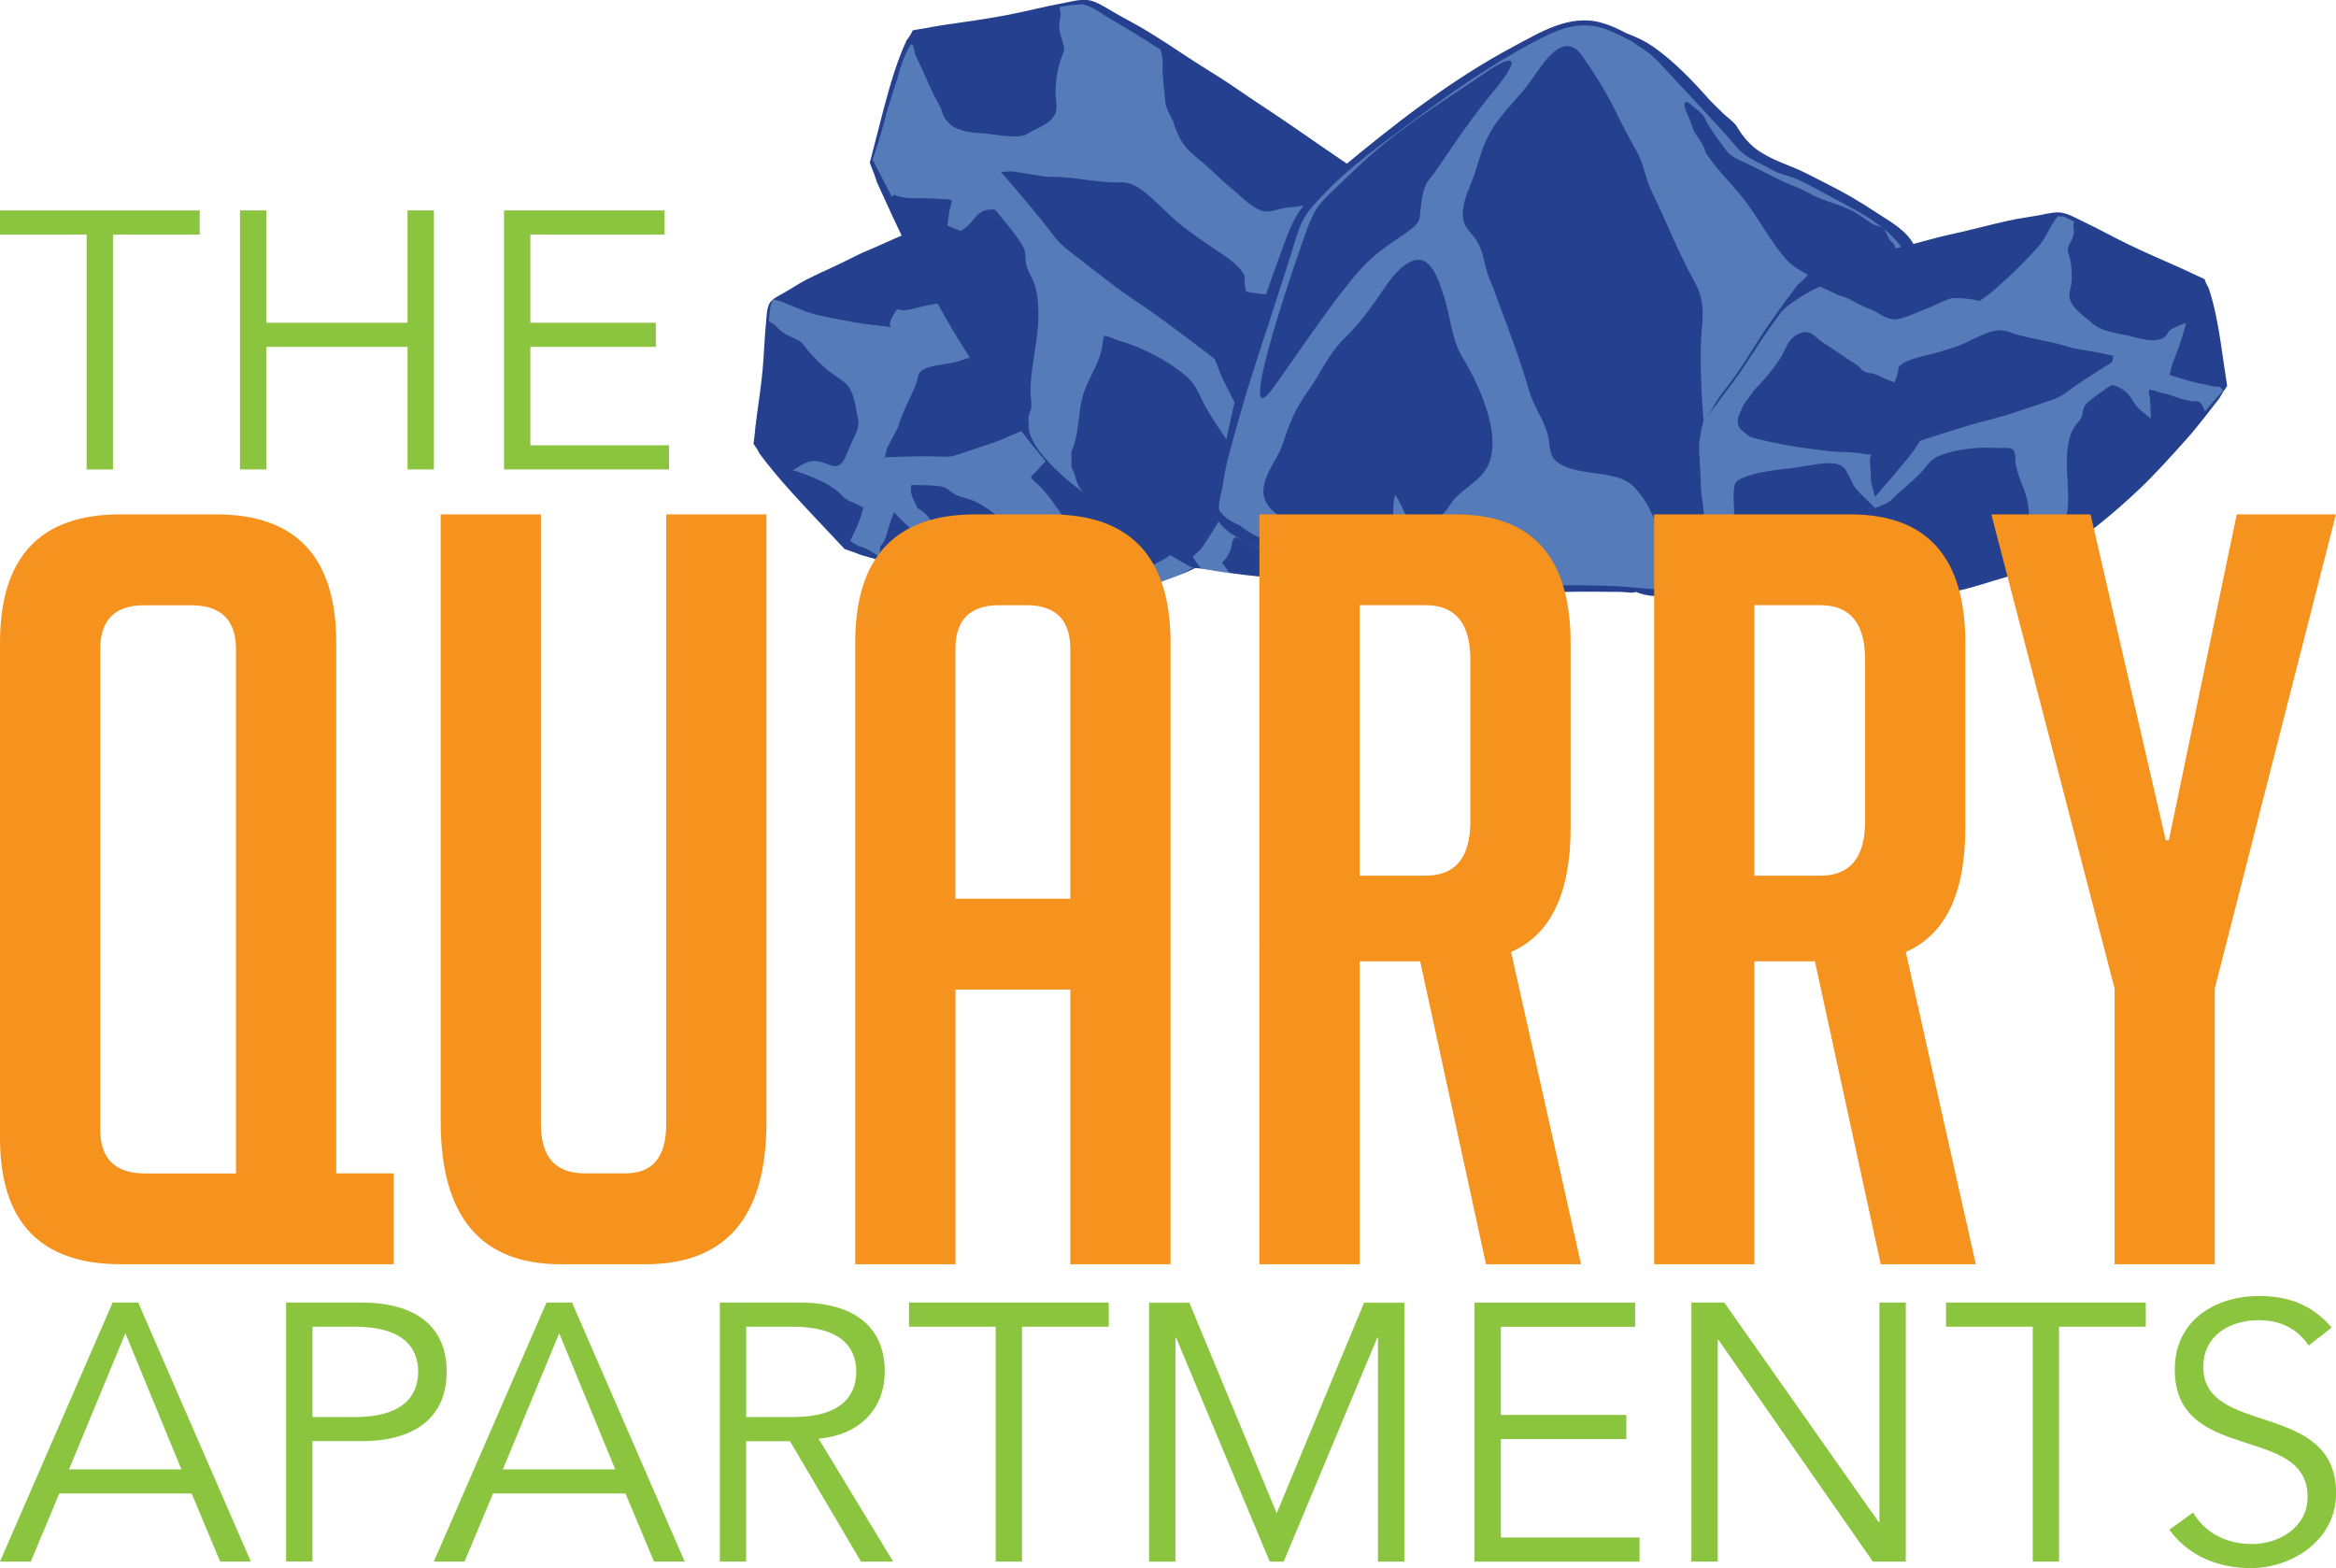 <?xml version="1.0" encoding="UTF-8"?><svg id="Layer_1" xmlns="http://www.w3.org/2000/svg" xmlns:xlink="http://www.w3.org/1999/xlink" viewBox="0 0 264 177.22"><defs><style>.cls-1{fill:#f6921e;}.cls-2{fill:#8bc53f;}.cls-3{fill:#25408e;}.cls-4{filter:url(#drop-shadow-5);}.cls-5{filter:url(#drop-shadow-7);}.cls-6{filter:url(#drop-shadow-6);}.cls-7{filter:url(#drop-shadow-8);}.cls-8{fill:#86b6e2;opacity:.5;}</style><filter id="drop-shadow-5" filterUnits="userSpaceOnUse"><feOffset dx="-2.72" dy="0"/><feGaussianBlur result="blur" stdDeviation="2.72"/><feFlood flood-color="#2f2e2c" flood-opacity=".75"/><feComposite in2="blur" operator="in"/><feComposite in="SourceGraphic"/></filter><filter id="drop-shadow-6" filterUnits="userSpaceOnUse"><feOffset dx="-2.72" dy="0"/><feGaussianBlur result="blur-2" stdDeviation="2.72"/><feFlood flood-color="#2f2e2c" flood-opacity=".75"/><feComposite in2="blur-2" operator="in"/><feComposite in="SourceGraphic"/></filter><filter id="drop-shadow-7" filterUnits="userSpaceOnUse"><feOffset dx="-2.72" dy="0"/><feGaussianBlur result="blur-3" stdDeviation="2.72"/><feFlood flood-color="#2f2e2c" flood-opacity=".75"/><feComposite in2="blur-3" operator="in"/><feComposite in="SourceGraphic"/></filter><filter id="drop-shadow-8" filterUnits="userSpaceOnUse"><feOffset dx="-2.72" dy="0"/><feGaussianBlur result="blur-4" stdDeviation="2.72"/><feFlood flood-color="#2f2e2c" flood-opacity=".75"/><feComposite in2="blur-4" operator="in"/><feComposite in="SourceGraphic"/></filter></defs><g class="cls-4"><path class="cls-3" d="M88.57,51.27c1.57,2.13,3.42,4.18,5.29,6.19,1.25,1.34,2.53,2.68,3.78,4.02,.17,.19,.35,.38,.53,.56,.64,.21,1.27,.44,1.89,.69,2.21,.61,4.37,1.29,6.64,1.81,2.84,.64,5.66,1.3,8.56,1.75,4.12,.64,8.52,1.04,12.76,.94h-.01c.1,0,.21,0,.31,0,.89-.15,1.78-.37,2.7-.47,.04-.01,.08-.03,.12-.04,.2-.07,.4-.14,.6-.22,.21-.06,.43-.12,.63-.18,.69-.22,1.35-.47,2-.74,.65-.23,1.29-.47,1.93-.72,.75-.3,1.49-.63,2.12-1.03,.09-.06,.18-.12,.26-.19,.19-.1,.39-.19,.57-.29,.46-.24,.88-.5,1.32-.76,.39-.23,.46-.66,.64-.97,2.14-3.67,3.65-7.46,4.73-11.39,.55-1.99,1.17-3.97,1.48-6,.08-.51,.12-1.03,.15-1.55,.02-.41,.13-.76-.03-1.17-.11-.29-.4-.54-.65-.79-.53-.53-1.11-1.03-1.62-1.57-.77-.82-1.46-1.61-2.36-2.37-1-.84-2.04-1.65-3.03-2.49-.86-.73-1.67-1.44-2.67-2.09-.9-.59-1.58-1.14-2.71-1.5-.76-.25-1.48-.57-2.21-.85-.84-.32-1.75-.55-2.62-.82-1.83-.56-3.59-1.18-5.35-1.85-3.22-1.22-6.57-2.29-9.93-3.29-.56-.04-1.12-.15-1.66-.27-.19-.04-.37-.08-.56-.13-.2,.06-.39,.12-.56,.19-1.06,.41-2.08,.87-3.12,1.3-2.04,.85-4.08,1.7-6.06,2.61-.96,.44-1.98,.82-2.91,1.29-.94,.47-1.88,.94-2.84,1.38-.94,.43-1.88,.86-2.79,1.32-.94,.48-1.75,1.06-2.66,1.56-.63,.35-1.37,.69-1.61,1.27-.27,.64-.26,1.39-.33,2.05-.18,1.8-.22,3.62-.39,5.42-.17,1.73-.42,3.46-.66,5.19-.06,.44-.11,.91-.17,1.37-.03,.58-.14,1.15-.19,1.72,.27,.36,.5,.72,.68,1.1Z"/><path class="cls-8" d="M146.51,42.09c-.43-.36-.52-2.31-.92-2.69-.38-.37-.73-.75-1.08-1.13-.46-.49-3.33-2.42-3.33-2.42-.7-.67-2.61-1.46-3.53-2.1-.19-.13-2.8-2.3-2.8-2.3l-2.18,.02s-6.43-2.14-8.17-2.77c-1-.36-2.01-.72-3.03-1.07-.99-.32-2.64-1.4-3.65-1.71-1.71-.54-5.83-2.16-5.83-2.16l.45,.82c.15,.28,.29,.53,.35,.74,.03,.11,.05,.21,.06,.31l-.17,1.39c-.02,.31-.05,.6-.14,.85-.04,.12-.07,.25-.1,.38-.08,.36-.09,.69-.1,1.01,0,.58-.06,1.15-.18,1.66-.09,.4-.1,.79-.09,1.19,0,.81-.04,1.12-.44,1.36-.38,.23-.98,.36-1.56,.49-.3,.07-.6,.13-.86,.2-.43,.14-.88,.2-1.31,.28-.38,.08-.76,.14-1.14,.24l-.46,.11c-.59,.17-1.13,.31-1.7,.25-.16-.02-.32-.04-.48-.08h-.02s-1.22,1.62-.67,2.01c-.19-.03-.41-.04-.6-.07-.3-.05-.58-.08-.86-.11-1.5-.14-2.98-.41-4.37-.68l-.48-.09c-1.21-.24-2.47-.48-3.54-.9l-.55-.22c-.35-.15-.7-.29-1.05-.44l-.23-.09c-.29-.13-.64-.26-.95-.35l-.76-.19-.22,.75c-.08,.27-.1,.53-.12,.75l-.1,.96,.45,.27c.18,.11,.28,.23,.45,.38,.15,.15,.29,.32,.51,.48,.45,.37,.93,.58,1.4,.78,.16,.09,.35,.16,.51,.25,.34,.18,.56,.44,.82,.79l.31,.4c.68,.8,1.49,1.59,2.37,2.32,.3,.23,.6,.44,.92,.66,.45,.3,.88,.58,1.17,.95,.63,.81,.78,1.68,.96,2.68,.07,.36,.13,.73,.22,1.08,.2,.81-.26,1.74-.7,2.65l-.2,.42c-.08,.15-.14,.33-.22,.53-.38,.96-.72,1.72-1.44,1.74-.29,.02-.42-.05-.74-.17l-.23-.09c-.38-.14-.79-.25-1.18-.32-1.38-.1-2.44,1.09-2.73,1.03,0,0,4.16,1.18,5.59,2.85,.62,.72,1.66,.88,2.38,1.37l.07,.05-.03,.11c-.28,.95-.58,1.91-1.05,2.77-.03,.08-.09,.18-.14,.3-.07,.15-.21,.5-.29,.55l.92,.57c.87,.15,2.42,1.23,2.42,1.23-.03-.09,.12-1.17,.08-1.18,.07-.08,.15-.16,.22-.25,.34-.47,.49-1,.61-1.46,.15-.51,.32-1.11,.54-1.63,.03-.08,.07-.18,.1-.31,.01-.06,.05-.14,.07-.22,.14,.13,.27,.29,.35,.36,.09,.12,.17,.2,.23,.25,.21,.23,.46,.45,.7,.67l.56,.53,2.03,3.39s.23,.37,.29,.5c.21,.38,.45,.87,.96,1.22,.36,.23,.89,.35,1.34,.47l.36,.08c.33,.09,.67,.19,1.02,.27,1.53,.35,3.12,.53,4.7,.72,.37,.05,.76,.11,1.14,.16,.66,.08,1.33,.17,2.01,.24,.28,.01,.58,.03,.86,.03,.18,0,7.66,.11,7.84,.13l4.31-.65c.21-.07,.41-.14,.61-.19,.16-.03,.3-.08,.43-.12,.27-.07,.47-.16,.62-.24,.07-.03,.13-.07,.21-.1,.2-.07,.4-.14,.61-.21,.25-.09,.52-.16,.76-.28,.75-.31,1.42-.69,2.07-1.06,.34-.19,.69-.39,1.05-.58l.25-.13c.65-.32,1.39-.68,1.59-1.44,.07-.3,.09-.75-.26-1.27-.11-.17-.21-.33-.29-.5-.18-.32-.36-.68-.68-1.04-.13-.15-.22-.27-.33-.46-.1-.14-.21-.26-.33-.39-.04-.04-.1-.09-.19-.28-.05-.13-.09-.25-.18-.39-.18-.29-.42-.58-.65-.86-.1-.12-.95,2.71-.78,3.6,.04,.33,.09,.7,0,.96-.05,.14-.37,.31-.62,.46-.23,.13-.44,.27-.66,.4-.12,.11-.25,.23-.37,.33l-.16,.13c-.5,.44-1.21,.81-1.91,1.16-.34,.17-.68,.36-1,.54-.07,.03-.16,.06-.24,.1-.36,.13-.84,.33-1.06,.79l-.09,.16c-.38,.05-.71,.07-.95,.07-.13-.01-.18-.02-.19-.06-.12-.13-.25-.27-.49-.46l-.38-.25c-.24-.19-.34-.24-.52-.48-.73-.96-1.64-1.8-2.52-2.62-.58-.53-1.17-1.06-1.69-1.63-.67-.72-1.2-1.47-1.76-2.28-.54-.77-1.09-1.56-1.77-2.32-.16-.19-.37-.37-.56-.56-.26-.23-.75-.67-.77-.81,.02-.09,.23-.3,.36-.42,.17-.16,.34-.31,.46-.48,.82-1.04,2.37-2.32,4.26-2.81,.6-.15,1.27,.04,1.99,.24,.25,.07,.48,.14,.72,.2,.95,.22,1.94,.32,2.9,.43,.76,.09,1.54,.18,2.27,.32,.57,.11,4.24-.3,4.15-.49-.11-.19-.23-.4-.41-.62l-.25-.29c-.51-.6-1-1.16-1.25-1.76l-.19-.46h-.6c-.05-.2-.14-.4-.23-.6-.21-.48-.48-.94-.77-1.39s-.55-.87-.69-1.27c-.23-.67,.38-1.18,1.9-2.08l.48-.29c.43-.27,.86-.57,1.28-.87,1.08-.74,2.17-1.52,3.51-1.83,.76-.18,.88-.07,1.65,.51,.65,.5,1.21,1.02,1.82,1.59s1.22,1.16,1.93,1.7c.85,.64,.91,1.7,.68,2.48-.05,.21,.75,2.07,.75,2.07l.17-.24c.41-.57,1.23-4.83,.39-5.52Zm-24.97,21.68c.24,.2,.51,.38,.78,.58,.23,.15,.48,.31,.69,.49,.16,.12,.29,.28,.4,.42,.05,.06,.11,.12,.16,.17-.43-.23-.96-.33-1.42-.41l-.21-.05c-.86-.16-1.64-.32-2.52-.42-.47-.06-.92-.19-1.39-.33-.42-.11-.84-.24-1.27-.32l-1.11-.18c-.93-.16-1.9-.33-2.75-.56l-.41-.11c-1.08-.28-2.22-.57-2.72-1.22-.28-.36-.59-.75-.84-1.15-.11-.17-.18-.36-.27-.56-.11-.26-.22-.51-.37-.77-.29-.48-.89-1.33-1.55-1.73l-.32-.19c-.07-.15-.13-.3-.21-.45-.15-.3-.3-.58-.4-.89-.15-.38-.17-.79-.12-1.17l.03-.11c.07,0,.18,0,.33,0l.51,.02c.88,0,2.09,.03,2.73,.2,.28,.08,.5,.23,.75,.42,.2,.15,.4,.29,.64,.43,.4,.21,.81,.32,1.19,.42,.2,.06,.41,.11,.61,.19,.6,.22,1.13,.54,1.52,.79,1.72,1.12,3.09,2.43,4.54,3.81,.94,.9,1.91,1.83,3,2.69Zm9.81-15.22c.06,.08,.14,.18,.22,.28-.85-.23-1.72-.39-2.58-.64-.6-.15-1.21-.32-1.82-.48l-1.32-.35c-.44-.12-.86-.26-1.27-.42l-.8-.28-.94,.32c-.86,.29-1.71,.59-2.57,.91l-.78,.3c-.53,.2-1.05,.39-1.55,.61l-.85,.36c-.68,.29-1.35,.61-2.08,.86-.87,.3-1.75,.58-2.63,.88l-.81,.27c-.43,.15-.88,.3-1.34,.4h-.09l-.05,.02h-.17c-.15,.03-.3,.03-.47,.02-2.19-.1-4.35-.02-6.47,.06h-.25l-.04,.18-.09-.17h.13l.23-1.03,1.01-1.9c.2-.35,.35-.72,.47-1.18,.24-.76,.59-1.48,.94-2.23,.28-.58,.57-1.19,.81-1.8,.08-.21,.14-.45,.21-.69,.08-.35,.15-.65,.34-.84,.43-.49,1.65-.69,2.62-.85,.5-.07,.96-.15,1.37-.25,1.38-.35,2.79-1.01,3.81-1.48,.63-.29,1.61-.63,2.27-.47,.09,.04,.15,.07,.32,.21,.17,.04,2.49-1.31,2.53-1.46,.01-.05,.03-.08,.06-.12,.12-.17,.26-.42,.3-.75,.05-.37-.04-.69-.13-.96-.03-.11-.08-.25-.08-.32-.03-.74-.09-1.5-.15-2.26-.07-.78-.14-1.56-.16-2.31,0-.25-.06-.53-.13-.81-.18-.84-.12-.86,.1-.94,.87-.33,1.94,.17,2.96,.66,.44,.2,.84,.39,1.23,.51,.86,.3,1.69,.53,2.58,.79,.42,.11,.85,.19,1.27,.29,.59,.12,1.15,.23,1.65,.41,.31,.1,.6,.2,.88,.28,.31,.09,.61,.17,.85,.28,.17,.07,.35,.16,.52,.25,.21,.11,.42,.21,.61,.31,.59,.25,1.24,.78,1.44,1.19,.06,.08,.1,.21,.13,.39l.16,.92v.03c-.84,2.26-2.1,4.37-3.32,6.23-.23,.35-.52,.7-.82,1.03-.48,.59-1,1.19-1.33,1.91l-.53,.73,.78,.46c.39,.2,.66,.53,.97,.87h.02c.25,.28,.56,.56,.88,.83,.36,.31,.71,.63,.94,.93Z"/></g><g class="cls-6"><path class="cls-3" d="M105.19,4.53c-1.11,2.39-1.88,5.06-2.59,7.73-.48,1.79-.91,3.6-1.39,5.39-.07,.25-.13,.5-.19,.75,.32,.76,.59,1.51,.83,2.25,1.2,2.57,2.28,5.11,3.65,7.7,1.72,3.26,3.38,6.48,5.37,9.74,2.83,4.62,6.17,9.46,9.95,13.96h-.02c.09,.1,.18,.21,.28,.31,.94,.91,1.97,1.78,2.88,2.73,.05,.04,.1,.08,.16,.12,.26,.19,.51,.38,.76,.57,.25,.21,.5,.42,.76,.62,.85,.66,1.71,1.28,2.58,1.89,.83,.62,1.66,1.23,2.5,1.82,.99,.7,2.02,1.38,3.03,1.93,.14,.08,.29,.15,.45,.22,.28,.17,.56,.35,.83,.51,.68,.41,1.34,.78,2.02,1.16,.61,.34,1.16,.27,1.68,.36,6.09,1.06,11.78,1.41,17.26,1.25,2.78-.08,5.6-.08,8.22-.42,.66-.09,1.29-.22,1.92-.36,.5-.11,.98-.11,1.32-.43,.23-.22,.28-.61,.35-.96,.15-.75,.23-1.54,.41-2.26,.29-1.1,.61-2.1,.7-3.32,.11-1.35,.14-2.74,.26-4.08,.1-1.17,.22-2.27,.1-3.56-.1-1.16-.05-2.07-.61-3.4-.37-.9-.62-1.77-.93-2.65-.36-1.01-.87-2.05-1.32-3.07-.93-2.14-1.74-4.24-2.49-6.34-1.37-3.85-3.03-7.79-4.78-11.72-.43-.61-.8-1.25-1.12-1.86-.11-.21-.22-.42-.33-.64-.24-.19-.47-.37-.7-.54-1.39-1-2.8-1.93-4.2-2.9-2.74-1.89-5.48-3.8-8.25-5.61-1.34-.88-2.66-1.84-4-2.68-1.35-.85-2.71-1.69-4.05-2.58-1.31-.87-2.62-1.73-3.94-2.54-1.37-.85-2.73-1.51-4.1-2.32-.95-.56-1.98-1.23-2.86-1.3-.97-.08-1.83,.19-2.66,.34-2.24,.41-4.37,.98-6.61,1.4-2.15,.4-4.36,.71-6.57,1.03-.57,.08-1.15,.18-1.73,.28-.69,.16-1.45,.23-2.15,.38-.18,.4-.4,.78-.68,1.1Z"/><path class="cls-8" d="M104.51,7.53c-.45,1.75-1.07,3.38-1.56,5.12-.47,1.75-.94,3.5-1.55,5.17-.02,.07-.04,.13-.07,.21l2.19,4.22c.06-.07,.21-.22,.2-.24,.05,0,.17,.04,.25,.08,.12,.04,.26,.09,.39,.12,.76,.2,1.44,.2,2.03,.2,.73-.01,1.57-.01,2.39,.07,.09,0,.24,0,.4,.02,.8,0,1,.07,1.08,.13,.06,.15-.08,.64-.14,.8-.03,.14-.07,.26-.09,.35-.06,.31-.1,.64-.14,.97l-.1,.73h-.01l1.49,.62c.67-.34,1.1-.84,1.45-1.28,.21-.25,.4-.48,.64-.67,.31-.27,.74-.42,1.23-.47,.55-.04,.57-.06,1.17,.71l.44,.54c.78,.98,1.86,2.32,2.22,3.12,.16,.34,.17,.64,.19,.98,0,.25,.02,.52,.08,.81,.1,.48,.31,.94,.54,1.37,.12,.26,.25,.5,.34,.74,.27,.72,.37,1.39,.42,1.91,.23,2.21-.05,4.09-.36,6.08-.2,1.31-.42,2.66-.45,4.09-.02,.33,0,.69,.05,1.03,.03,.31,.06,.61,.04,.9,0,.17-.06,.33-.13,.54-.08,.24-.18,.54-.2,.89,0,.15,.03,.43,.03,.43-.37,3.22,6.22,7.86,6.22,7.86-1.08-1.12-.8-2.01-1.29-2.65-.16-.21-.07-.68-.08-1.03,0-.18,0-.33-.02-.46-.02-.34-.02-.44,.08-.68,.47-1.11,.62-2.36,.77-3.57,.1-.84,.19-1.6,.39-2.34,.22-.93,.62-1.73,1.04-2.58,.41-.82,.83-1.68,1.1-2.67,.07-.23,.1-.51,.14-.8,.04-.29,.11-.85,.2-.95,.18-.03,.78,.21,1.09,.34,.3,.12,.58,.23,.86,.3,2.01,.59,5,1.94,7.34,3.95,.79,.69,1.22,1.52,1.64,2.42,.14,.28,.28,.55,.41,.82,.58,1.08,1.32,2.16,2.01,3.21,.58,.86,1.18,1.75,1.67,2.61,.41,.69,.47,1.05,.48,1.28l1.13,1.32,1.84-1.71c.24-.21,.49-.39,.74-.57,.33-.25,.67-.49,.97-.8,.4-.38,.66-.85,.94-1.31,.25-.42,.49-.83,.8-1.1,.73-.6,2.91,.65,4.49,1.56l.75,.43c.68,.37,1.37,.72,2.07,1.08,1.85,.96,3.77,1.94,5.4,3.37,1.01,.9,1.02,1.19,1.02,2.18,0,.83-.11,1.62-.21,2.43-.13,.83-.24,1.7-.25,2.64,.02,1.27-1.67,1.38-2.2,1.38-.32,0-.82-.1-1.3-.19-.24-.05-3.72-.7-4.85-1.11-.69-.24-1.38-.46-2.06-.69-3.31-1.11-6.85-2.3-10.43-3.86l-.71-.3-.33,.62c-.25,.44-.5,.88-.76,1.3-.35,.58-.72,1.14-1.09,1.7l-.39,.59c-.19,.27-.45,.5-.72,.74-.12,.12-.25,.22-.37,.34,0,0,.84,1.29,1.01,1.33l3.21,.54-.91-1.21c.06-.05,.13-.11,.17-.15,.52-.54,.83-1.16,.96-1.94,.06-.44,.18-.62,.33-.74,.02-.02,.05-.04,.05-.06,.03,.01,.09,.03,.16,.05,.59,.22,1.22,.57,1.88,.92,.68,.37,1.38,.76,2.09,1.02,.86,.32,1.65,.5,2.4,.67,.38,.09,.77,.16,1.17,.27,.44,.13,.73,.32,1.36,.82-.07,.02-.14,.03-.22,.06,0,0,16.01,.44,16.08-1.07,.02-.59,.06-1.18,.15-1.73,.07-.52,.19-1.01,.31-1.5,.15-.64,.32-1.29,.39-2,.16-1.32,.33-2.62,.53-3.9l.08-.42c.16-.96,.32-1.95,.24-3.13-.02-.24-.02-.48-.04-.72,0-.31-.01-.63-.04-.94,0-.16-.03-.29-.06-.45l-.09-.42s0-.02,0-.03c-.05-.16-.12-.32-.18-.47-.1-.24-.21-.48-.33-.71l-.22-.44c-.34-.74-.67-1.49-1-2.22-.39-.84-.76-1.69-1.15-2.53-1-2.13-1.83-4.27-2.64-6.31-.47-1.21-.94-2.42-1.45-3.64-.49-1.17-.99-2.34-1.51-3.51-.88-1.99-1.77-4.05-2.51-6.02-.03-.08-.06-.15-.08-.21-.02-.04-.04-.11-.06-.15l-.21-.33-.9-.61-.54,.75c-.17,.24-.33,.44-.51,.55l-.28,.17-1.74,.26c-.4,.06-.77,.12-1.17,.1-.68-.03-1.2,.09-1.67,.22-.67,.18-1.4,.31-2.08,.34-.51,.02-.98,.15-1.39,.26-.83,.23-1.44,.4-2.43-.17-.7-.39-1.41-1.03-2.1-1.65-.34-.28-.66-.58-.98-.84-.53-.44-1.02-.91-1.51-1.37-.4-.37-.81-.76-1.24-1.13l-.53-.44c-.72-.59-1.44-1.21-1.9-1.91-.54-.8-.83-1.58-1.11-2.51,0,0-.83-1.41-.88-2.17-.05-.51-.1-1.03-.15-1.56-.05-.53-.11-1.08-.15-1.6,0-.16,0-.35,0-.56,.02-.57,.04-1.3-.19-1.97l-.08-.23-.24-.14c-2.13-1.37-4.01-2.52-5.76-3.52-.19-.11-.4-.26-.62-.4-.55-.35-1.12-.71-1.66-.89l-.35-.12-.08-.02-1.2,.07c-.06,0-1.47,.23-1.47,.23l.11,.71c.03,.21,0,.35-.04,.59-.06,.2-.09,.43-.11,.7-.02,.61,.15,1.19,.33,1.74,.07,.22,.12,.44,.19,.66,.09,.42-.01,.69-.18,1.08l-.17,.48c-.33,1-.53,2.11-.58,3.32,0,.38,.01,.78,.06,1.18,.05,.58,.09,1.12-.07,1.51-.32,.87-1.15,1.3-2.12,1.8-.36,.19-.73,.36-1.07,.58-.74,.46-2.33,.26-3.72,.07l-.67-.08c-.23-.04-.49-.05-.78-.07-1.23-.09-2.91-.21-3.87-1.34-.32-.38-.4-.57-.55-.99l-.1-.28c-.16-.45-.4-.89-.66-1.34-.17-.3-.32-.62-.46-.92l-1.88-4.12c-.05-.36-.14-.72-.29-1.07-.11-.27-.98,1.36-1.29,2.54Zm24.47,13.09c.53-.02,.98-.03,1.5,.15,1.15,.38,2.49,1.68,3.66,2.8,.51,.48,1,.97,1.45,1.35,1.58,1.35,3.53,2.65,4.95,3.59,.97,.63,2.31,1.6,2.78,2.57,.07,.14,.07,.22,.06,.43,0,.15,0,.28,0,.44,.03,.29,.09,.6,.14,.92,.04,.22,2.92,.48,2.92,.44h.01c.08-.01,.25,.03,.37,.05,.29,.06,.62,.14,.96,.08,.45-.06,.76-.29,.97-.46,.08-.07,.2-.14,.26-.17,.82-.26,1.63-.57,2.43-.88,.84-.32,1.68-.63,2.54-.9,.29-.09,.55-.24,.81-.39,.64-.37,.97-.56,1.73,0,1.34,.99,1.72,2.35,2.09,3.68,.15,.53,.3,1.03,.48,1.48,.43,1.02,.88,1.99,1.37,3,.24,.49,.52,.97,.8,1.46,.37,.67,.74,1.31,.99,1.95,.13,.35,.29,.7,.45,1.03,.17,.36,.34,.7,.43,1.02,.06,.21,.12,.44,.17,.66,.07,.24,.13,.51,.2,.75,.24,.78,.16,1.57-.04,1.86-.05,.06-.14,.11-.32,.2l-.95,.46c-3.38-.17-6.94-.88-10.2-1.62-.63-.15-1.3-.36-1.98-.58-1.04-.33-2.13-.67-3.13-.79-.06-.01-.12-.02-.18-.03l-1.17-.29,.19,1.1c.08,.45-.01,.84-.14,1.28h.01c-.1,.39-.16,.81-.19,1.24-.05,.46-.09,.94-.22,1.27-.12,.27-.21,.55-.31,.84-.13-.22-.26-.47-.4-.75-.25-.55-.56-1.1-.87-1.67-.28-.53-.57-1.07-.82-1.62-.34-.7-.7-1.4-1.05-2.12l-.77-1.52c-.26-.53-.46-1.04-.64-1.57l-.31-.78-1.08-.84c-1.07-.81-2.13-1.62-3.22-2.42l-1.07-.79c-.67-.5-1.33-.98-2.01-1.45l-1.09-.75c-.97-.65-1.95-1.32-2.89-2.03-1.12-.85-2.21-1.7-3.32-2.56l-1.01-.78c-.58-.45-1.19-.91-1.72-1.41l-.32-.34c-.17-.18-.33-.37-.48-.57-1.79-2.38-3.8-4.71-5.73-6.95l-.23-.26c.4-.02,.81-.06,1.25-.07l3.18,.51c.52,.08,1.03,.13,1.64,.12,1.11,0,2.25,.16,3.46,.32,.89,.12,1.8,.22,2.71,.29,.3,.02,.6,.01,.91,0Z"/></g><g class="cls-5"><path class="cls-3" d="M230.37,55.57c-.67-2.05-1.53-4.04-2.26-6.07-1.35-3.75-3.16-7.32-4.6-11.04-.75-1.93-1.46-3.87-2.22-5.8-.72-1.85-1.42-3.81-2.56-5.47-.99-1.45-2.74-2.35-4.19-3.32-1.73-1.15-3.54-2.19-5.41-3.12-1.3-.65-2.54-1.35-3.9-1.89-1.32-.52-2.56-1.02-3.74-1.8-.98-.65-1.86-1.69-2.43-2.68-.32-.56-1.11-1.09-1.58-1.55-.56-.56-1.15-1.08-1.67-1.67-1.82-2.05-3.86-4.18-6.13-5.79-1-.71-2.05-1.2-3.13-1.6-.94-.51-1.95-.96-2.91-1.22-3.58-.97-6.89,1.12-9.89,2.72-7.16,3.81-13.61,8.89-19.75,14-1.48,1.23-2.87,2.6-4.05,4.09-1.18,1.49-1.75,3.25-2.39,4.98-1.48,3.96-2.83,7.96-3.98,12.03-1.15,4.06-2.06,8.17-2.89,12.3-.31,1.55-.68,3.27-.72,4.84-.03,1.22,1.08,2.28,2.06,2.89,1.3,.81,2.72,1.37,4.05,2.15,1.84,1.09,3.97,1.82,5.99,2.54,3.32,1.19,6.97,2.32,10.58,2.61,0,.02,.02,.05,.03,.07,.07,.14,.25,.07,.33-.04,.54,.03,1.07,.05,1.61,.04,2.14-.03,4.27-.33,6.4-.53,2.31-.22,4.66-.18,6.98-.29,2.08-.1,4.17-.1,6.25-.07,.85,.01,1.65-.02,2.49,.07,.36,.04,.62,.06,.86-.06,.88,.37,1.9,.53,2.79,.44,.9-.1,1.78,.1,2.68-.04,1.09-.16,2.16-.44,3.23-.69,4.18-.95,8.61-.75,12.87-.88,2.11-.06,4.32-.28,6.4-.65,2.17-.38,4.37-.57,6.54-1.02,1.74-.37,3.62-.82,5.21-1.61,1.03-.51,3.35-1.06,3.77-2.24,.52-1.44-.28-3.25-.72-4.62Z"/><path class="cls-8" d="M229.92,57.82c.07-.04,.13-.12,.1-.19-1.64-3.92-3.42-7.8-4.87-11.79-.66-1.83-1.21-3.69-1.85-5.52-.68-1.96-1.43-3.9-2.25-5.82-.7-1.62-1.45-3.3-2.5-4.77-.07-.16-.13-.32-.2-.47-1.65-3.75-6.29-5.66-9.79-7.6-.98-.54-1.96-1.1-3.01-1.52-.8-.32-1.81-.49-2.55-.93-1.46-.87-2.87-1.26-4-2.57-2.38-2.78-4.94-5.44-7.45-8.14-.7-.75-1.38-1.55-2.16-2.24-.69-.61-1.47-1.01-2.21-1.55-.05-.03-.09-.06-.14-.09-.77-.41-1.57-.8-2.37-1.14-3.31-1.4-5.92-.18-8.85,1.39-4.86,2.61-9.33,5.76-13.72,9.02-3.32,2.47-6.79,4.91-9.62,7.9-.82,.86-1.71,1.75-2.32,2.76-.56,.95-.85,1.93-1.17,2.97-.58,1.93-1.22,3.84-1.83,5.75-1.28,4.05-2.68,8.07-3.88,12.14-.62,2.11-1.21,4.22-1.77,6.34-.29,1.09-.46,2.2-.64,3.31-.1,.67-.67,2.25-.23,2.81,.56,.7,1.32,1.13,2.13,1.47,.63,.54,1.4,.98,2.16,1.35,1.16,.57,2.39,1.01,3.59,1.5,1.69,.7,3.33,1.51,5.03,2.19,2.03,.82,4.12,1.52,6.25,2.07,.84,.21,5.17,.51,6.16,.45,2.24-.15,4.47-.44,6.71-.57,2.28-.14,4.56-.19,6.84-.19,2.6,0,5.23,.01,7.82,.25,1.19,.11,2.39,.24,3.59,.26,1.24,.02,2.41-.18,3.62-.42,3.94-.78,7.92-1.4,11.9-1.97,2.18-.09,4.36-.19,6.53-.37,3.45-.3,7.1-.83,10.48-1.83,.88-.11,1.76-.21,2.64-.36,.43-.08,.88-.17,1.31-.28-.44-.39,1.88-.77,2.23-1.07,.87-.74,.62-1.65,.26-2.55Zm-80.21-29.88c1.8-5.22,1.68-4.45,6.21-8.84,4.53-4.39,9.81-7.56,14.62-10.86,3.12-2.14,4.43-2.08,.9,2.16-3.53,4.25-5.98,8.44-7.06,9.69-1.09,1.25-1.02,3.18-1.22,4.53-.2,1.35-2.99,2.25-5.84,4.95-2.85,2.7-7.74,10.17-10.73,14.28-2.99,4.12-1.15-3.51,3.12-15.91Zm20.62,25.55c-.85,1.01-2.18,1.82-3.13,2.78-.53,.53-.8,1.24-1.32,1.71-1.14,1.04-2.77,2.28-3.95,.74-.59-.77-.92-1.97-1.53-2.83-.53,1.75,.16,3.78-.77,5.45-1.2,2.15-3.67,1.03-5.42,.11-1.45-.77-2.84-1.56-4.42-2.09-1.41-.48-2.86-1-3.75-2.23-1.67-2.27,1.01-4.92,1.67-7.01,.68-2.14,1.39-3.94,2.77-5.83,1.42-1.96,2.39-4.31,4.15-6.02,1.69-1.64,3.26-3.78,4.56-5.74,.81-1.23,3.17-4.35,4.94-2.7,.9,.84,1.32,2.33,1.7,3.43,.77,2.23,.93,5.14,2.19,7.17,1.79,2.89,5.08,9.77,2.3,13.06Zm25.18,2.4c-.38,1.39-.61,2.61-1.15,3.97-.4,1-.34,2.62-1.6,2.3-2.27-.57-3.06-4.02-4.18-5.63-1.16-1.66-1.78-2.35-3.97-2.8-1.78-.37-4.12-.36-5.7-1.37-1.27-.81-.93-1.98-1.27-3.24-.46-1.71-1.6-3.21-2.1-4.93-.97-3.36-2.2-6.64-3.43-9.92-.32-.85-.58-1.7-.98-2.56-.66-1.43-.68-3.22-1.53-4.51-.8-1.22-1.58-1.48-1.56-3.11,.02-1.6,.9-3.09,1.38-4.6,.5-1.58,.94-3.22,1.79-4.67,1.22-2.09,3.17-3.78,4.57-5.76,1.34-1.88,3.64-5.84,5.83-2.64,1.35,1.96,2.54,3.83,3.59,5.94,.76,1.54,1.55,3.13,2.42,4.61,.92,1.59,.99,3.08,1.8,4.74,1.66,3.4,2.97,6.83,4.79,10.11,1.51,2.72,.75,4.61,.72,7.48-.04,3.39,.14,7.16,.57,10.52,.27,2.17,.57,3.98,0,6.08Zm.05-38.54c-.14-.21-.16-.49-.27-.71-.26-.51-.65-1.05-.96-1.53-.35-.56-.45-1.17-.7-1.76-.11-.25-1.01-1.96-.23-1.81,.29,.06,.79,.62,1.03,.8,.39,.3,.74,.55,.94,.99,.21,.47,.48,.89,.76,1.32,.52,.82,1.1,1.58,1.69,2.36,.39,.52,.99,.86,1.59,1.14,.74,.34,1.43,.66,2.15,1.03,1.16,.59,2.28,1.18,3.48,1.69,.65,.27,1.28,.49,1.9,.83,.43,.24,.84,.48,1.3,.66,1.13,.45,2.29,.77,3.39,1.27,.56,.25,1.09,.58,1.6,.92,.48,.32,1.01,.79,1.58,.95,.47,.14,.7,.17,.97,.62,.21,.36,.32,.79,.61,1.11,.22,.23,.35,.23,.46,.57,.1,.31,.2,.58,.34,.87,.23,.47,.28,1,.49,1.48,.22,.5,.43,1,.66,1.49,.18,.4,.34,.8,.62,1.15,.24,.3,.53,.54,.76,.86,.59,.82,1.12,1.73,1.58,2.62,.34,.65,.35,1.35,.53,2.04,.15,.57,.5,1.12,.48,1.71-.55,.08-1.16-.3-1.52-.65-.88-.86-1.34-2.04-2.35-2.77-.94-.69-2.12-1.01-3.17-1.51-2.54-1.2-5.2-2.06-7.54-3.61-1.07-.71-2.3-1.2-3.14-2.16-1.7-1.96-2.91-4.24-4.42-6.32-1.42-1.96-3.29-3.61-4.61-5.64Zm28.88,29.05c-.52,.19-1.13,.19-1.67,.29-.33,.06-.72,.15-1.02,.29-.28,.13-.37,.45-.57,.53-.2,.08-1.21-.14-1.51-.15-.78-.03-1.42-.29-2.15-.53-1.54-.51-3.08-2.14-4.79-2.02-.18,.77,1.23,2.19,1.63,2.79,.53,.82,.95,1.61,1.59,2.34,.83,.96,1.28,2.11,1.91,3.17,.34,.58,.77,1.13,1.07,1.73,.17,.34,.26,.75,.5,1.07,.76,1,3.11,2.19,2.77,3.7-.16,.73-1.27,.97-1.98,1.1-.93,.17-1.88-.04-2.82-.04-1.29,0-2.26,.26-3.51,.47-.71,.12-1.46,.05-2.17,.17-.38,.07-.68,.34-1.03,.42-.82,.2-1.14-.36-1.38-.98-.19-.52-.45-1.03-.66-1.52-.24-.57-.65-.88-.95-1.42-.18-.32-.3-.79-.39-1.14-.48-1.83-.75-3.87-.77-5.75-.02-1.51-.24-2.94-.54-4.42-.18-.89-.49-1.75-.61-2.64-.12-.86-.25-1.72-.37-2.57-.16-1.13-.13-2.4-.51-3.48-.22-.61-1.47-2.58-.06-2.76,.56-.07,1.41,.69,1.86,.94,1.23,.7,2.33,1.5,3.65,2.03,1.33,.54,2.69,.98,4.02,1.52,1.84,.75,3.58,1.59,5.08,2.85,1.1,.92,2.42,1.4,3.64,2.09,.6,.34,1.78,.98,2.02,1.54,.19,.45,.02,.27-.29,.39Z"/></g><g class="cls-7"><path class="cls-3" d="M252.31,32.5c.69,2.01,1.06,4.14,1.39,6.26,.22,1.41,.4,2.84,.63,4.26,.03,.2,.06,.4,.09,.6-.34,.47-.63,.94-.9,1.42-1.24,1.56-2.38,3.12-3.76,4.66-1.74,1.92-3.42,3.84-5.39,5.69-2.78,2.63-6.02,5.29-9.58,7.59h.01c-.09,.05-.17,.11-.26,.16-.87,.42-1.8,.79-2.65,1.25-.05,.02-.09,.03-.14,.05-.23,.07-.46,.14-.69,.22-.23,.09-.46,.17-.69,.25-.76,.26-1.54,.5-2.32,.71-.75,.24-1.49,.47-2.25,.68-.89,.26-1.8,.49-2.69,.63-.13,.02-.26,.03-.39,.04-.25,.05-.49,.11-.74,.16-.6,.12-1.18,.22-1.78,.32-.53,.09-.98-.1-1.42-.17-5.14-.78-9.88-1.97-14.4-3.48-2.29-.77-4.62-1.48-6.76-2.39-.54-.23-1.05-.49-1.55-.75-.4-.21-.8-.33-1.05-.64-.18-.22-.17-.51-.2-.78-.05-.58-.04-1.17-.12-1.74-.13-.87-.3-1.67-.26-2.58,.04-1,.15-2.02,.18-3.02,.03-.87,.04-1.7,.26-2.6,.2-.82,.24-1.49,.83-2.31,.4-.55,.69-1.12,1.03-1.68,.39-.64,.92-1.26,1.39-1.89,.98-1.31,1.85-2.63,2.67-3.96,1.5-2.44,3.26-4.88,5.09-7.28,.42-.33,.78-.7,1.11-1.06,.11-.13,.23-.25,.34-.38,.22-.08,.43-.15,.63-.21,1.25-.37,2.5-.69,3.76-1.03,2.45-.68,4.9-1.36,7.37-1.97,1.19-.3,2.38-.66,3.57-.93,1.2-.27,2.4-.54,3.6-.84,1.17-.29,2.33-.59,3.5-.84,1.21-.27,2.41-.4,3.62-.64,.84-.17,1.76-.39,2.49-.21,.81,.19,1.49,.6,2.17,.92,1.81,.86,3.52,1.82,5.33,2.69,1.74,.84,3.54,1.62,5.33,2.41,.46,.2,.93,.42,1.41,.64,.56,.29,1.18,.54,1.75,.82,.11,.34,.25,.67,.45,.97Z"/><path class="cls-8" d="M235.71,24.51l-.36-.12-.26,.29c-.19,.23-.32,.49-.45,.69l-.1,.18c-.16,.27-.32,.55-.47,.83l-.22,.4c-.48,.85-1.29,1.68-2.07,2.48l-.31,.32c-1.05,1.06-1.95,1.95-2.97,2.81-.19,.17-.38,.34-.59,.53-.53,.46-1.58,1.18-1.58,1.13,.05-.2-2.67-.52-3.29-.28-.17,.06-.33,.13-.49,.2-.38,.14-.75,.32-1.12,.49-.46,.21-.89,.41-1.38,.58-.28,.1-.57,.23-.86,.35-.63,.27-1.28,.54-1.88,.65-.94,.17-1.56-.18-2.25-.6-.34-.19-.68-.39-1.05-.53-.6-.22-1.22-.51-1.81-.85-.31-.18-.6-.33-.94-.46-.09-.03-.19-.05-.29-.09-.37-.11-.7-.26-1.05-.42l-1.48-.69c-.11-.09-3.62,1.74-4.55,3.04-.53,.72-1.04,1.44-1.54,2.16-.53,.76-1.03,1.51-1.51,2.27-.85,1.29-1.71,2.63-2.72,3.93-.39,.53-.79,1.05-1.18,1.58-.32,.44-.66,.88-.99,1.32-.07,.1-.13,.19-.21,.28-.1,.13-.22,.26-.3,.4-.08,.11-.15,.21-.2,.33l-.09,.17-.03,.08h.01v.02c-.12,.34-.16,.66-.21,.97-.02,.18-.05,.36-.07,.53-.17,.81-.12,1.53-.05,2.29v.33c.07,.88,.12,1.84,.14,3,.02,.54,.1,1.05,.18,1.55,.05,.39,.12,.79,.14,1.21,.03,.42,0,.83-.02,1.32-.04,.84,.43,1.27,1.15,1.66,.42,.22,3.41,1.45,3.41,1.45,1.2,.43,2.48,.82,3.72,1.2l1.38,.43c.97,.3,1.93,.61,2.92,.89l2.85,.82-2.38-1.44c-.17-.09-.37-.15-.52-.19-.13-.03-.25-.06-.32-.1h-.03c.06-.04,.15-.07,.27-.11l.14-.04c.54-.19,.82-.29,1.29-.26,.34,.03,.67,.07,1,.12,.63,.08,1.3,.15,2.02,.14,.6,0,1.23-.09,1.82-.17,.59-.09,1.13-.18,1.65-.17,.32,0,.34,.03,.54,.24,.22,.25,.3,.5,.34,.89,.03,.54,.21,1,.56,1.47,.02,.04,.09,.1,.13,.16,.05,.05,.15,.13,.19,.2l-.52,.37,1.81,.29c.15,.02,.3,.05,.46,.09l1.18,.23-.59-.75c-.09-.11-.17-.22-.26-.33-.24-.27-.46-.54-.62-.84l-.29-.58c-.25-.5-.51-1-.74-1.51-.2-.38-.37-.78-.54-1.17l-.07-.2-.29,.02c-3.12,.18-6.16,.11-9.03,.02-.59-.01-1.2-.02-1.79-.04-.96-.01-1.95-.03-2.9-.07-.27-.02-.53-.04-.79-.07l.14-.26c-.19-.02-.4-.05-.59-.09-.44-.07-.87-.13-1.17-.23-1.05-.34-2.22-1.09-2.11-2.07,.08-.67,.05-1.33,.02-1.96-.04-.61-.07-1.24,0-1.89,.09-.75,.11-.96,1-1.33,1.45-.6,3.13-.81,4.76-1.01,.61-.07,1.21-.14,1.8-.24l.66-.11c1.71-.29,3.5-.6,4.25,.27,.28,.34,.46,.73,.67,1.15,.17,.37,.34,.77,.61,1.11,.21,.26,.46,.53,.7,.77,.21,.22,1.32,1.25,1.5,1.47,0,0,1.4-.5,1.71-.8,.48-.49,1.03-.98,1.6-1.46,.67-.58,1.33-1.18,1.94-1.81,.14-.15,.27-.32,.4-.49,.42-.53,.82-1.02,1.53-1.31,2.1-.85,4.7-1.03,6.44-.92,.22,.02,.47,.02,.71,.01,.49-.02,.94-.03,1.18,.13,.31,.21,.32,.68,.34,1.13,0,.21,.02,.41,.05,.59,.14,.75,.41,1.48,.67,2.18,.29,.72,.57,1.46,.7,2.24,.1,.6,.12,1.23,.13,1.84,.01,.91,.05,1.84,.34,2.75,.08,.28,.06,.38,.02,.63-.02,.1-.03,.21-.05,.34-.03,.21,0,.36,.01,.46q.04,.15-.15,.3c-.45,.33-1.47,.82-2.19,1.14l.3,.55,.76-.27c.85-.3,3.45-1.47,3.45-1.47,.33-.24,.64-.48,.97-.72,.55-.42,1.1-.84,1.66-1.26l1.89-1.47-2.35,1c-.32,.15-.5,.17-.55,.11-.06-.08,.03-.29,.08-.47,.06-.15,.12-.3,.12-.46,.01-.23-.04-.43-.09-.63-.03-.18-.08-.34-.07-.53,.02-.21,.07-.43,.12-.66,.04-.24,.09-.48,.11-.72,.09-1.05,.02-2.09-.03-3.09-.1-1.49-.18-3.03,.19-4.61,.09-.36,.23-.84,.52-1.31,.1-.15,.21-.3,.35-.45,.22-.26,.42-.53,.55-.84,.07-.19,.1-.37,.12-.55,.04-.26,.09-.48,.25-.71,.38-.49,1.37-1.18,2.09-1.68l.41-.29c.53-.38,.55-.37,1.14-.14,.5,.22,.93,.5,1.22,.84,.2,.23,.36,.48,.52,.74,.28,.4,.54,.82,.99,1.18l.83,.67h.01l.23,.18-.03-.87h-.01l-.02-.67c-.02-.26-.03-.51-.04-.75-.01-.05-.03-.14-.04-.23-.04-.15-.13-.63-.04-.75,.13-.01,.74,.16,.95,.24,.13,.03,.23,.07,.31,.08,.67,.16,1.35,.37,2.03,.61,.49,.15,1.01,.32,1.62,.38,.11,0,.23,0,.32,0,.15,0,.23,0,.31,.02,.17,.06,.37,.32,.45,.46,0,.02,.02,.04,.04,.06l.27,.6,.53-.63c.57-.68,1.07-1.23,1.55-1.72l-.44-.44c-.29,.08-.88-.06-1.21-.14-.13-.03-.24-.06-.32-.07-1.24-.21-2.41-.58-3.54-.93l-.3-.1c-.09-.03-.19-.05-.27-.08l.06-.32c.15-.71,.44-1.44,.7-2.1,.39-1,.73-2.04,1.09-3.41,.03-.14-1.74,.61-1.93,.9l-.12,.17c-.15,.26-.23,.38-.51,.56-.88,.55-2.38,.17-3.37-.09-.24-.06-.45-.12-.63-.16l-.56-.11c-1.31-.27-2.68-.54-3.38-1.2-.25-.23-.54-.45-.82-.68-.8-.66-1.55-1.27-1.81-2.15-.12-.39-.02-.8,.07-1.24,.07-.27,.12-.55,.14-.82,.05-.87-.02-1.72-.2-2.51l-.1-.36c-.11-.35-.21-.65-.07-1l.22-.44c.18-.35,.38-.72,.41-1.15,0-.18-.03-.34-.04-.5-.03-.18-.04-.34,0-.53l.06-.2-.4-.18c-.08-.04-.15-.09-.26-.13-.21-.11-.44-.22-.68-.3Zm-26.23,8.85s-.08-.06-.13-.09l.06,.02s.02,.02,.03,.03c.03,.01,.03,.03,.04,.04Zm32.08,6.86l-.15,.71c-1.81,1.13-3.69,2.29-5.38,3.57-.15,.1-.29,.19-.44,.27l-.19,.1-.11,.05c-.47,.22-1.01,.39-1.53,.56l-.87,.3c-1,.33-1.99,.67-3,.99-.83,.27-1.7,.5-2.54,.72-.33,.08-.66,.18-.99,.26-.61,.16-1.21,.35-1.81,.53-.31,.09-.62,.19-.93,.28-1.03,.31-2.05,.65-3.06,.98l-.84,.27-.34,.53c-.2,.33-.41,.65-.65,.96l-.71,.86c-.38,.44-.74,.88-1.09,1.32-.54,.66-1.16,1.29-1.69,1.95-.21,.28-.43,.5-.64,.69-.05-.16-.08-.32-.12-.5-.07-.29-.15-.59-.23-.87-.1-.32-.11-.68-.1-1.07,0-.31-.01-.61-.04-.9h-.01c-.04-.37-.12-.74,0-1.08l.1-.31-.39-.04c-.05,0-.12-.01-.19-.02-.81-.17-1.72-.21-2.62-.25-.6-.02-1.16-.04-1.7-.11-2.83-.33-5.91-.78-8.79-1.59l-.84-.66c-.15-.12-.3-.25-.38-.39-.24-.42-.22-1.1,.04-1.62,.09-.17,.16-.33,.23-.49,.07-.16,.14-.31,.21-.45,.09-.19,.26-.4,.44-.64,.16-.2,.33-.41,.46-.62,.24-.4,.61-.76,.98-1.15,.28-.29,.53-.57,.78-.87,.41-.52,.91-1.15,1.38-1.83,.2-.29,.36-.62,.53-.96,.41-.86,.82-1.76,1.98-2.1,.74-.22,1.17,.07,1.76,.6,.18,.16,.37,.32,.55,.44,.68,.42,1.38,.88,2.04,1.35,.65,.44,1.3,.88,1.96,1.29,.11,.07,.2,.18,.31,.3,.16,.17,.33,.34,.58,.45,.22,.1,.46,.14,.69,.16,.17,.03,.34,.05,.45,.1,.32,.16,2.16,1,2.19,.89,.05-.17,.1-.32,.17-.49,.07-.21,.14-.42,.19-.62,.03-.1,.04-.19,.03-.29,.01-.17,.02-.26,.11-.36,.42-.53,1.62-.9,2.45-1.11,1.34-.33,3.01-.75,4.42-1.3,.42-.17,.87-.38,1.34-.61,1.1-.53,2.25-1.09,3.24-1.07,.49,.01,.93,.15,1.38,.32,.23,.09,.48,.16,.72,.23,.76,.19,1.53,.35,2.26,.51,1.03,.21,2.01,.4,2.95,.7,.48,.16,.91,.26,1.33,.33l2.72,.49,1.43,.31Z"/></g><g><g><path class="cls-2" d="M12.77,53.05h-2.98V26.51H0v-2.73H22.57v2.73H12.77v26.54Z"/><path class="cls-2" d="M27.12,23.78h2.98v12.69h15.96v-12.69h2.98v29.27h-2.98v-13.85h-15.96v13.85h-2.98V23.78Z"/><path class="cls-2" d="M59.94,50.32h15.67v2.73h-18.65V23.78h18.15v2.73h-15.17v9.96h14.18v2.73h-14.18v11.12Z"/></g><g><path class="cls-1" d="M44.49,142.87H13.69c-9.13,0-13.69-4.76-13.69-14.28v-55.94c0-9.68,4.52-14.52,13.57-14.52h10.86c9.05,0,13.57,4.84,13.57,14.52v59.95h6.49v10.27Zm-17.82-10.27v-59.24c0-3.3-1.69-4.96-5.07-4.96h-5.31c-3.3,0-4.96,1.65-4.96,4.96v54.29c0,3.3,1.69,4.96,5.07,4.96h10.27Z"/><path class="cls-1" d="M86.62,58.13V126.82c0,10.7-4.56,16.05-13.69,16.05h-9.56c-9.05,0-13.57-5.39-13.57-16.17V58.13h11.33V127.05c0,3.7,1.65,5.55,4.96,5.55h4.6c3.07,0,4.6-1.85,4.6-5.55V58.13h11.33Z"/><path class="cls-1" d="M107.98,142.87h-11.33V72.65c0-9.68,4.52-14.52,13.57-14.52h8.5c9.05,0,13.57,4.84,13.57,14.52v70.22h-11.33v-31.04h-12.98v31.04Zm12.98-41.31v-28.21c0-3.3-1.65-4.96-4.96-4.96h-3.07c-3.3,0-4.96,1.65-4.96,4.96v28.21h12.98Z"/><path class="cls-1" d="M142.33,58.13h22.19c8.65,0,12.98,4.84,12.98,14.52v20.89c0,7.4-2.24,12.08-6.73,14.04l7.91,35.29h-10.74l-7.44-34.23h-6.84v34.23h-11.33V58.13Zm11.33,40.83h7.44c3.38,0,5.07-2.04,5.07-6.14v-18.29c0-4.09-1.69-6.14-5.07-6.14h-7.44v30.57Z"/><path class="cls-1" d="M186.94,58.13h22.19c8.65,0,12.98,4.84,12.98,14.52v20.89c0,7.4-2.24,12.08-6.73,14.04l7.91,35.29h-10.74l-7.44-34.23h-6.84v34.23h-11.33V58.13Zm11.33,40.83h7.44c3.38,0,5.07-2.04,5.07-6.14v-18.29c0-4.09-1.69-6.14-5.07-6.14h-7.44v30.57Z"/><path class="cls-1" d="M250.31,142.87h-11.33v-31.16l-13.93-53.58h11.21l8.5,36.82h.35l7.67-36.82h11.21l-13.69,53.58v31.16Z"/></g><g><path class="cls-2" d="M3.47,176.47H0l12.73-29.27h2.89l12.73,29.27h-3.47l-3.22-7.69H6.7l-3.22,7.69Zm4.34-10.42h12.69l-6.33-15.38-6.37,15.38Z"/><path class="cls-2" d="M32.33,147.2h8.52c5.95,0,9.63,2.56,9.63,7.81s-3.68,7.85-9.63,7.85h-5.54v13.6h-2.98v-29.27Zm2.98,12.94h4.8c5.33,0,7.15-2.32,7.15-5.13s-1.82-5.08-7.15-5.08h-4.8v10.21Z"/><path class="cls-2" d="M52.5,176.47h-3.47l12.73-29.27h2.89l12.73,29.27h-3.47l-3.22-7.69h-14.97l-3.22,7.69Zm4.34-10.42h12.69l-6.33-15.38-6.37,15.38Z"/><path class="cls-2" d="M84.33,176.47h-2.98v-29.27h9.01c5.95,0,9.63,2.56,9.63,7.81,0,4.05-2.69,7.15-7.48,7.57l8.43,13.89h-3.64l-8.02-13.6h-4.96v13.6Zm0-16.33h5.29c5.33,0,7.15-2.32,7.15-5.13s-1.82-5.08-7.15-5.08h-5.29v10.21Z"/><path class="cls-2" d="M115.51,176.47h-2.98v-26.54h-9.8v-2.73h22.57v2.73h-9.8v26.54Z"/><path class="cls-2" d="M144.28,171.02l9.88-23.81h4.55v29.27h-2.98v-25.3h-.08l-10.58,25.3h-1.57l-10.58-25.3h-.08v25.3h-2.98v-29.27h4.55l9.88,23.81Z"/><path class="cls-2" d="M169.62,173.75h15.67v2.73h-18.65v-29.27h18.15v2.73h-15.17v9.96h14.18v2.73h-14.18v11.12Z"/><path class="cls-2" d="M212.32,172.01h.08v-24.81h2.98v29.27h-3.72l-17.45-25.05h-.08v25.05h-2.98v-29.27h3.72l17.45,24.81Z"/><path class="cls-2" d="M232.71,176.47h-2.98v-26.54h-9.8v-2.73h22.57v2.73h-9.8v26.54Z"/><path class="cls-2" d="M260.9,152.04c-1.28-1.9-3.18-2.85-5.66-2.85-3.06,0-6.24,1.61-6.24,5.29,0,7.9,15.01,3.72,15.01,14.26,0,5.33-5,8.47-9.63,8.47-3.56,0-6.99-1.28-9.22-4.34l2.69-1.94c1.24,2.15,3.6,3.56,6.66,3.56s6.28-1.9,6.28-5.33c0-8.27-15.01-3.68-15.01-14.39,0-5.66,4.71-8.31,9.47-8.31,3.31,0,5.95,.91,8.27,3.56l-2.6,2.03Z"/></g></g></svg>